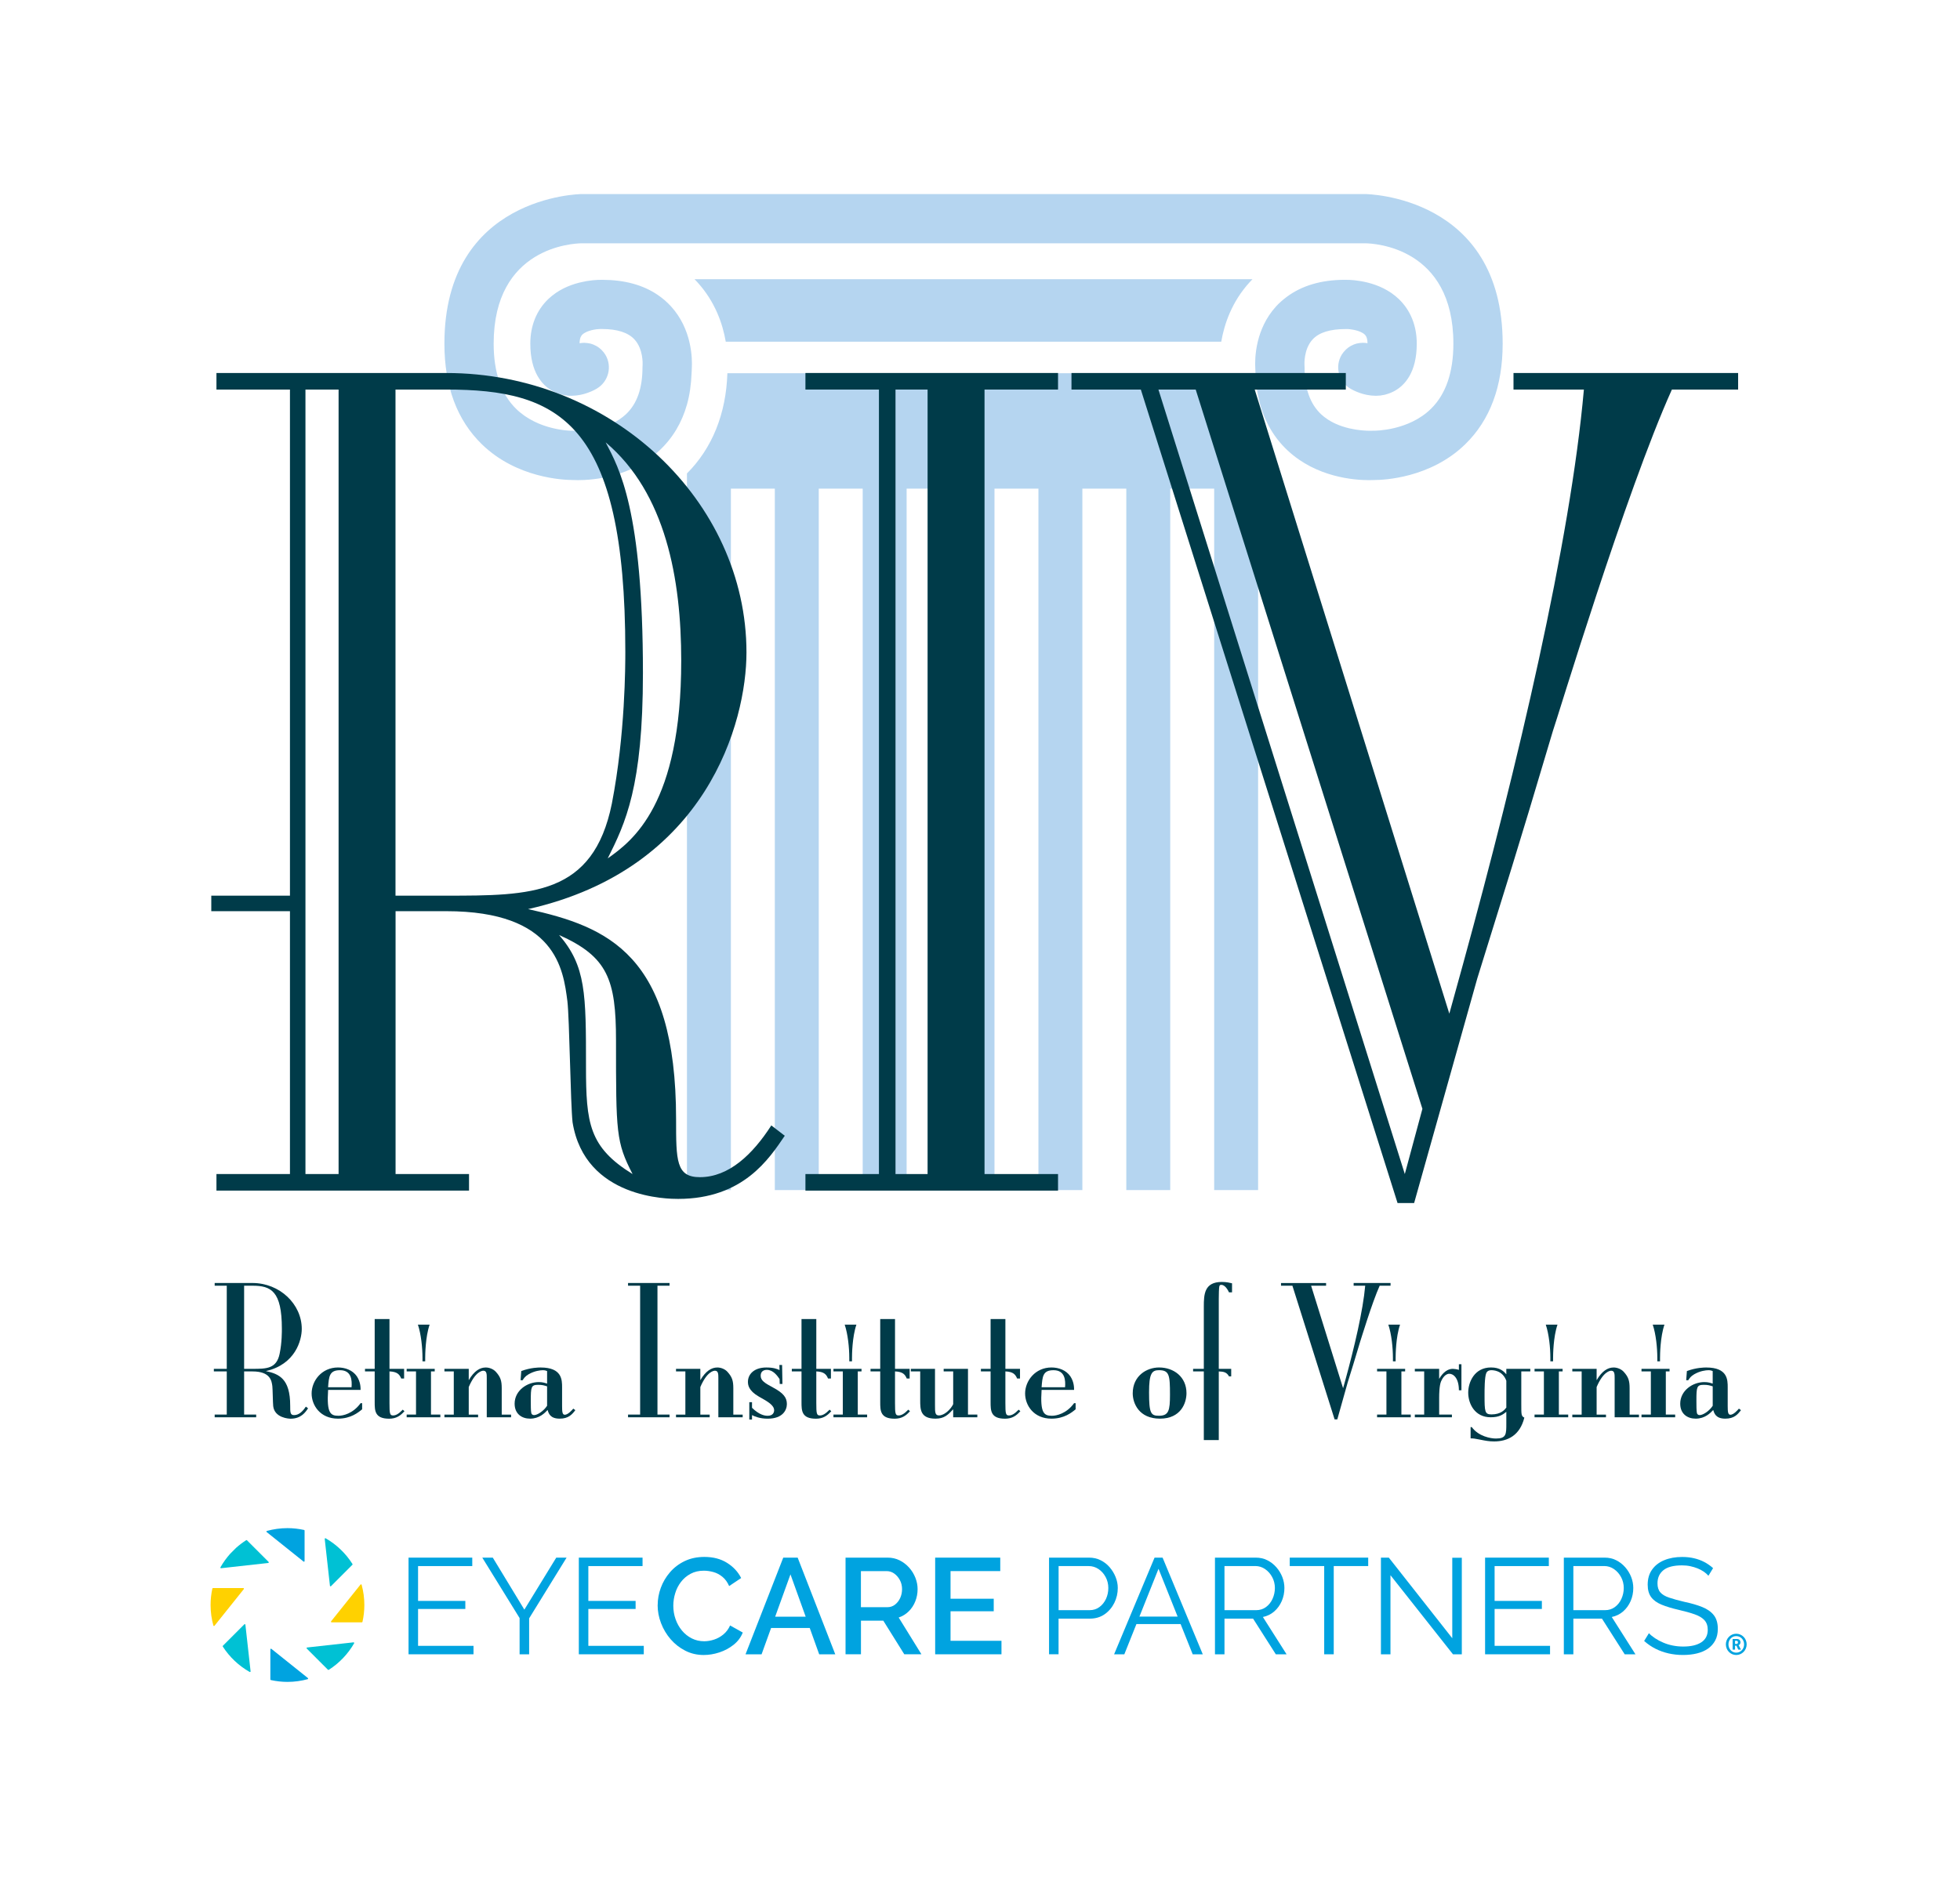 <?xml version="1.0" encoding="UTF-8"?><svg id="Layer_1" xmlns="http://www.w3.org/2000/svg" viewBox="0 0 918.1 881.88"><defs><style>.cls-1{fill:#b5d5f0;}.cls-1,.cls-2,.cls-3,.cls-4,.cls-5{stroke-width:0px;}.cls-2{fill:#00a3e0;}.cls-3{fill:#ffd100;}.cls-4{fill:#003b49;}.cls-5{fill:#00c1d4;}</style></defs><path class="cls-1" d="M339.98,160.09h232.08c1.42-8.25,4.91-18.65,13.23-27.8.28-.31.59-.63.89-.94.18-.18.34-.37.52-.55h-261.38c.18.19.35.37.52.55.3.32.61.63.89.94,8.32,9.15,11.82,19.55,13.23,27.8Z"/><path class="cls-1" d="M340.72,174.85c-.6,19.01-7.12,35.14-18.94,46.96v335.75h20.58V228.93h20.58v328.63h20.58V228.93h20.58v328.63h20.58V228.93h20.58v328.63h20.58V228.93h20.58v328.63h20.58V228.93h20.58v328.63h20.58V228.93h20.58v328.63h20.58V220.79c-11.19-11.72-17.36-27.47-17.95-45.93h-230.59Z"/><path class="cls-1" d="M639.53,90.92h-367.01c-.64,0-64.35.8-64.35,70.09,0,19.96,5.91,35.83,17.58,47.17,16.34,15.88,38.34,16.7,42.48,16.71.56.03,1.41.06,2.51.06,7.16,0,24.68-1.39,38.06-13.81,6.24-5.8,10.58-13.04,13-21.64,1.27-4.5,1.95-9.42,2.15-14.65.03-.83.11-1.63.11-2.47.11-1.84.2-6.6-1.17-12.3-1.25-5.21-3.72-11.2-8.55-16.51-1.93-2.12-4.09-3.97-6.46-5.55-6.81-4.56-15.4-6.89-25.65-6.92-.14,0-.3,0-.5,0,0,0-.02,0-.03,0-.39,0-.92.01-1.51.04-.09,0-.15,0-.24,0-.61.03-1.33.08-2.11.15-.12.01-.24.02-.37.04-.79.08-1.66.2-2.57.35-.15.02-.29.05-.45.08-.93.16-1.91.37-2.92.62-.16.04-.32.08-.48.12-1.03.27-2.09.59-3.17.97-.15.05-.3.11-.46.17-1.1.41-2.21.87-3.31,1.42-.12.06-.24.13-.37.19-1.14.58-2.26,1.23-3.36,1.99-.07.05-.14.11-.22.16-1.14.8-2.26,1.69-3.32,2.7-5.52,5.29-8.43,12.52-8.43,20.91,0,13.43,5.55,19.41,10.21,22.06.7.4,1.4.72,2.09,1.01.21.09.42.16.64.24.5.18,1.01.35,1.51.48.21.06.43.12.64.17.59.13,1.17.24,1.75.31.09.01.19.03.28.04.67.08,1.33.11,1.97.11.05,0,.11,0,.16,0,.13,0,.25-.02.38-.02.49,0,.98-.03,1.45-.08.19-.02.38-.03.57-.06.54-.06,1.06-.14,1.56-.24.08-.01.16-.02.23-.04.58-.12,1.14-.25,1.67-.4.15-.04.29-.09.44-.13.39-.12.77-.23,1.13-.36.14-.05.28-.1.42-.15.42-.15.82-.31,1.18-.46.03-.01.07-.03.11-.04.4-.17.76-.34,1.1-.5.1-.05.19-.09.28-.14.22-.11.44-.22.62-.32.08-.04.15-.08.22-.12.21-.12.41-.23.54-.31,5.48-3.25,7.29-10.33,4.04-15.81-.49-.82-1.08-1.54-1.72-2.19-.11-.11-.22-.23-.33-.34-.63-.59-1.33-1.11-2.07-1.53-.14-.08-.29-.16-.44-.23-.77-.41-1.58-.75-2.42-.97-.06-.02-.12-.02-.17-.03-.82-.2-1.66-.3-2.51-.32-.09,0-.18-.03-.27-.03-.06,0-.12.02-.18.02-.67.01-1.33.06-2,.19.04-2.82.95-3.71,1.29-4.05.48-.47,1.11-.85,1.8-1.18.05-.02.08-.05.13-.07.67-.31,1.41-.55,2.14-.74.08-.02.16-.05.24-.07.72-.18,1.43-.31,2.09-.4.09-.01.18-.03.27-.04.63-.08,1.19-.11,1.65-.12.16,0,.33,0,.46,0h.48c7.05.01,12.13,1.63,15.11,4.83,4.3,4.61,3.86,11.85,3.86,11.85l-.05,1.09c0,10.01-2.54,17.27-7.78,22.19-.86.81-1.78,1.51-2.72,2.16-.17.12-.33.24-.5.35-.91.59-1.85,1.12-2.8,1.59-.19.09-.37.18-.56.26-.98.45-1.96.87-2.95,1.21-.03,0-.05.02-.08.02-.99.34-1.96.61-2.92.86-.17.04-.34.09-.5.13-.92.22-1.82.4-2.68.54-.18.03-.34.05-.51.08-.85.13-1.68.24-2.42.32-.04,0-.08,0-.12,0-.74.07-1.42.12-2.02.15-.11,0-.21.01-.31.02-.57.02-1.07.03-1.47.03-.1,0-.2,0-.29,0-.21,0-.4,0-.54,0-.06,0-.09,0-.14,0-.13,0-.24-.01-.25-.01l-.59-.04-.59.02s-.08,0-.19,0c-.04,0-.12,0-.17,0-.1,0-.19,0-.33,0-.09,0-.21,0-.32-.01-.15,0-.29-.01-.47-.02-.13,0-.3-.02-.45-.03-.2-.01-.39-.03-.61-.05-.17-.01-.36-.03-.55-.05-.24-.02-.48-.05-.74-.08-.21-.02-.43-.05-.65-.08-.27-.04-.55-.07-.84-.12-.24-.04-.48-.08-.73-.12-.31-.05-.62-.1-.94-.16-.26-.05-.54-.1-.81-.16-.33-.07-.66-.14-1-.22-.29-.07-.58-.14-.88-.21-.35-.09-.71-.18-1.07-.28-.3-.08-.61-.17-.92-.26-.37-.11-.74-.23-1.12-.36-.32-.1-.63-.21-.96-.32-.38-.14-.77-.29-1.16-.44-.32-.13-.64-.25-.97-.39-.4-.17-.8-.35-1.2-.54-.32-.15-.64-.29-.96-.45-.41-.2-.81-.43-1.22-.65-.31-.17-.63-.33-.94-.51-.43-.25-.85-.52-1.27-.8-.29-.18-.57-.36-.86-.55-.46-.32-.91-.67-1.37-1.02-.24-.18-.48-.35-.71-.54-.68-.55-1.34-1.14-1.99-1.77-7.02-6.82-10.58-17.12-10.58-30.61,0-45.2,37.1-46.96,41.27-47.01h366.94c4.23.05,41.34,1.81,41.34,47.01,0,13.4-3.51,23.66-10.44,30.48-10.59,10.42-26.31,10.29-26.53,10.32l-.59-.02-.59.04s-.1,0-.21,0c-.04,0-.08,0-.13,0-.12,0-.27,0-.45,0-.06,0-.13,0-.2,0-.4,0-.9,0-1.51-.03,0,0,0,0,0,0-.58-.02-1.27-.07-2-.14-.13-.01-.25-.02-.39-.03-.74-.07-1.54-.17-2.39-.3-.17-.03-.33-.05-.5-.08-.89-.14-1.81-.32-2.77-.54-.1-.02-.2-.05-.31-.08-.93-.22-1.88-.49-2.85-.81-.12-.04-.24-.07-.36-.11-.98-.33-1.97-.73-2.95-1.17-.19-.09-.38-.17-.57-.26-.97-.46-1.92-.99-2.85-1.58-.16-.1-.31-.21-.46-.31-.96-.65-1.9-1.35-2.78-2.16-5.3-4.92-7.88-12.21-7.88-22.28l-.04-.96c0-.07-.46-7.36,3.85-11.98,2.98-3.2,8.06-4.82,15.49-4.83.15,0,.36,0,.55,0,.13,0,.25,0,.4.01.17,0,.37.03.56.04.16.01.32.03.49.05.2.02.42.06.63.09.18.03.36.05.55.08.22.04.45.09.68.13.19.04.38.07.58.12.24.06.47.13.71.19.19.05.38.1.56.16.25.08.48.18.72.27.16.06.33.12.49.19.26.11.49.25.72.38.12.07.25.12.36.19.33.21.64.44.9.69.34.34,1.26,1.23,1.29,4.05-.66-.13-1.33-.18-1.99-.19-.06,0-.12-.02-.18-.02-.09,0-.18.03-.27.03-.85.02-1.69.12-2.51.32-.06.01-.12.02-.18.03-.84.22-1.64.56-2.42.97-.15.08-.29.15-.44.23-.74.43-1.43.94-2.07,1.54-.11.11-.22.23-.33.34-.64.65-1.24,1.37-1.73,2.19-3.25,5.48-1.44,12.56,4.04,15.81.13.08.33.19.55.31.07.04.13.07.21.11.18.1.4.21.62.32.09.05.18.09.28.14.33.16.7.33,1.1.5.03.01.06.02.09.04.37.16.78.31,1.2.47.14.05.28.1.42.15.36.12.74.24,1.12.36.15.04.29.09.44.13.53.15,1.09.28,1.67.4.08.02.16.03.24.04.51.1,1.03.17,1.56.24.19.02.38.04.57.06.48.04.96.07,1.46.08.13,0,.25.02.38.02.05,0,.1,0,.16,0,.65,0,1.3-.04,1.97-.11.1-.01.2-.03.3-.05.57-.07,1.15-.18,1.74-.31.21-.05.43-.11.64-.17.5-.13,1-.3,1.5-.48.21-.08.42-.15.63-.24.7-.29,1.4-.61,2.09-1.01,4.66-2.65,10.21-8.63,10.21-22.06,0-8.39-2.92-15.63-8.43-20.91-1.06-1.01-2.17-1.9-3.31-2.7-.08-.05-.15-.11-.22-.16-1.1-.75-2.23-1.4-3.36-1.98-.12-.06-.24-.13-.36-.19-1.1-.55-2.21-1.01-3.31-1.42-.15-.06-.31-.12-.46-.17-1.07-.38-2.13-.7-3.16-.97-.16-.04-.32-.09-.48-.12-1.01-.25-1.99-.46-2.92-.62-.15-.03-.3-.05-.45-.08-.91-.15-1.78-.26-2.57-.35-.13-.01-.24-.02-.37-.04-.77-.07-1.49-.13-2.11-.15-.09,0-.16,0-.25,0-.6-.02-1.13-.03-1.52-.04,0,0-.02,0-.03,0-.2,0-.37,0-.5,0-10.97.03-20.01,2.73-27.04,7.96-1.82,1.35-3.53,2.83-5.07,4.52-4.83,5.31-7.29,11.3-8.55,16.51-1.37,5.7-1.28,10.46-1.17,12.3,0,.85.08,1.64.11,2.47.14,3.62.51,7.08,1.16,10.35,2.08,10.49,6.73,19.2,13.98,25.94,13.38,12.42,30.9,13.81,38.06,13.81,1.09,0,1.95-.03,2.51-.06,4.14,0,26.14-.83,42.48-16.71,11.66-11.34,17.58-27.2,17.58-47.17,0-69.29-63.7-70.09-64.35-70.09Z"/><path class="cls-4" d="M185.27,550.06h34.43v7.76h-118.31v-7.76h34.43v-123.16h-36.85v-7.27h36.85v-237.11h-34.43v-7.76h107.65c77.58,0,140.62,60.13,140.62,130.92,0,32.49-18.43,101.34-102.31,120.25,37.34,8.24,69.34,21.33,69.34,98.43,0,19.4,0,27.16,11.15,27.16,13.58,0,24.73-10.67,33.46-24.25l6.3,4.85c-7.27,10.67-19.4,29.58-49.94,29.58-4.36,0-43.64,0-49.46-35.88-.97-8.73-1.45-48.49-2.42-56.73-1.94-15.03-5.33-42.19-56.73-42.19h-23.76v123.16ZM158.6,182.51h-15.52v367.55h15.52V182.51ZM185.27,419.63h23.76c39.76,0,68.86,0,77.58-43.16,6.3-32.49,6.3-64.98,6.3-71.28,0-107.65-31.03-122.68-83.89-122.68h-23.76v237.11ZM274.49,499.64c0,26.67,1.45,37.82,21.82,50.43-7.76-15.03-7.76-19.4-7.76-62.55,0-28.61-3.88-39.28-26.67-49.46,12.61,14.55,12.61,27.64,12.61,61.58ZM301.16,315.37c0,53.34-8.24,70.31-16.49,86.8,11.64-8.24,34.43-25.21,34.43-92.62,0-38.31-7.27-78.55-35.4-102.31,6.3,12.12,17.46,31.52,17.46,108.13Z"/><path class="cls-4" d="M377.28,182.51v-7.76h118.32v7.76h-34.43v367.55h34.43v7.76h-118.32v-7.76h34.43V182.51h-34.43ZM434.5,182.51h-15.03v367.55h15.03V182.51Z"/><path class="cls-4" d="M678.89,474.91l6.3-22.79c25.7-93.58,50.43-198.32,56.73-269.6h-32.97v-7.76h105.22v7.76h-31.03c-21.82,48.49-53.82,154.68-55.76,160.02-18.43,62.07-20.85,68.86-35.4,115.89l-29.58,105.22h-7.76l-120.25-381.13h-32.49v-7.76h128.5v7.76h-42.67l91.16,292.39ZM560.09,182.51h-17.46l115.41,367.55,8.24-30.55-106.19-337Z"/><path class="cls-4" d="M114.34,662.75h5.66v1.27h-19.44v-1.27h5.66v-20.23h-6.05v-1.2h6.05v-38.95h-5.66v-1.27h17.69c12.75,0,23.1,9.88,23.1,21.51,0,5.34-3.03,16.65-16.81,19.76,6.13,1.35,11.39,3.5,11.39,16.17,0,3.19,0,4.46,1.83,4.46,2.23,0,4.06-1.75,5.5-3.98l1.04.8c-1.19,1.75-3.19,4.86-8.2,4.86-.72,0-7.49-.32-8.13-5.9-.16-1.43-.24-7.97-.4-9.32-.32-2.47-.88-6.93-9.32-6.93h-3.9v20.23ZM114.34,641.32h3.9c6.53,0,11.31,0,12.75-7.09,1.11-5.34,1.04-10.67,1.04-11.71,0-17.69-5.1-20.15-13.78-20.15h-3.9v38.95Z"/><path class="cls-4" d="M153.69,651.2c-.72,10.91,1.12,12.11,4.86,12.11,2.07,0,6.77-.96,10.36-5.9h.72v2.87c-1.83,1.51-5.34,4.38-11.31,4.38-8.36,0-12.35-6.29-12.35-11.79,0-5.9,4.7-12.19,12.35-12.19,3.43,0,6.85,1.27,8.84,4.14,1.67,2.55,1.75,5.02,1.75,6.37h-15.22ZM164.68,649.93c.24-3.11.08-7.97-5.42-7.97-5.02,0-5.18,2.95-5.58,7.97h10.99Z"/><path class="cls-4" d="M189.29,641.32v4.54h-1.35c-.8-1.91-1.83-3.19-5.5-3.34v14.82c0,4.94.16,5.82,1.67,5.82,1.35,0,2.71-.8,4.54-2.71l.8.72c-1.91,2.15-3.9,3.51-7.17,3.51-6.77,0-6.77-3.82-6.77-7.81v-14.34h-4.54v-1.2h4.54v-23.34h6.93v23.34h6.85Z"/><path class="cls-4" d="M201.88,662.75h4.38v1.27h-15.77v-1.27h4.38v-20.23h-4.38v-1.2h13.14v1.2h-1.75v20.23ZM201.24,620.61c-1.99,5.81-2.07,14.18-2.07,15.61v1.59h-1.27v-1.59c0-4.7-.64-11.15-2.15-15.61h5.5Z"/><path class="cls-4" d="M219.56,646.66c2.55-4.38,5.26-5.97,7.97-5.97,1.67,0,3.58.72,4.78,2.07,2.15,2.39,2.71,4.14,2.71,7.65v12.35h4.38v1.27h-11.39v-18.4c0-1.75,0-3.43-1.59-3.43-.56,0-3.74.32-6.85,7.65v12.91h4.38v1.27h-15.77v-1.27h4.38v-20.23h-4.38v-1.2h11.39v5.34Z"/><path class="cls-4" d="M256.28,642.36c-.56-.24-1.12-.4-1.99-.4-1.19,0-3.98.32-6.69,1.91-1.67.96-2.23,1.91-2.79,2.79h-.96l.32-4.3c4.46-1.67,8.2-1.67,9.08-1.67,10.04,0,10.04,5.82,10.04,9.32v8.84c0,2.71.16,3.98,1.27,3.98,1.51,0,3.43-2.23,3.98-2.87l.96.72c-1.51,1.99-3.19,3.98-7.33,3.98-4.46,0-5.18-2.47-5.66-4.06-1.27,1.35-3.82,4.06-8.2,4.06-3.9,0-7.25-2.23-7.25-7.01,0-6.13,5.81-10.12,11.31-10.12,1.83,0,2.95.4,3.9.72v-5.9ZM256.28,649.53c-1.51-.48-2.31-.72-4.22-.72-3.27,0-3.43,1.04-3.43,7.41,0,1.91,0,4.86.24,5.82.08.4.48.96,1.27.96,1.59,0,4.54-1.91,6.13-4.38v-9.08Z"/><path class="cls-4" d="M294.19,602.37v-1.27h19.44v1.27h-5.66v60.38h5.66v1.27h-19.44v-1.27h5.66v-60.38h-5.66Z"/><path class="cls-4" d="M328.04,646.66c2.55-4.38,5.26-5.97,7.97-5.97,1.67,0,3.58.72,4.78,2.07,2.15,2.39,2.71,4.14,2.71,7.65v12.35h4.38v1.27h-11.39v-18.4c0-1.75,0-3.43-1.59-3.43-.56,0-3.74.32-6.85,7.65v12.91h4.38v1.27h-15.77v-1.27h4.38v-20.23h-4.38v-1.2h11.39v5.34Z"/><path class="cls-4" d="M366.51,648.41h-1.27l-.08-2.31c-1.04-1.51-2.95-4.3-5.97-4.3-1.04,0-2.87.4-2.87,2.71s1.83,3.43,5.82,5.58c4.94,2.63,6.45,4.78,6.45,7.73,0,2.63-1.75,6.85-9,6.85-3.58,0-5.9-.96-7.33-1.67v2.07h-1.27v-8.13h1.27v2.63c3.43,3.35,5.97,3.74,7.33,3.74,2.55,0,3.03-1.67,3.03-2.55,0-2.39-2.87-4.06-7.17-6.45-4.86-2.79-5.1-5.5-5.1-6.93,0-3.51,2.87-6.69,8.6-6.69,3.43,0,4.94.64,6.21,1.2l-.08-2.39h1.27l.16,8.92Z"/><path class="cls-4" d="M389.22,641.32v4.54h-1.35c-.8-1.91-1.83-3.19-5.5-3.34v14.82c0,4.94.16,5.82,1.67,5.82,1.35,0,2.71-.8,4.54-2.71l.8.72c-1.91,2.15-3.9,3.51-7.17,3.51-6.77,0-6.77-3.82-6.77-7.81v-14.34h-4.54v-1.2h4.54v-23.34h6.93v23.34h6.85Z"/><path class="cls-4" d="M401.8,662.75h4.38v1.27h-15.77v-1.27h4.38v-20.23h-4.38v-1.2h13.14v1.2h-1.75v20.23ZM401.16,620.61c-1.99,5.81-2.07,14.18-2.07,15.61v1.59h-1.27v-1.59c0-4.7-.64-11.15-2.15-15.61h5.5Z"/><path class="cls-4" d="M426.09,641.32v4.54h-1.35c-.8-1.91-1.83-3.19-5.5-3.34v14.82c0,4.94.16,5.82,1.67,5.82,1.35,0,2.71-.8,4.54-2.71l.8.72c-1.91,2.15-3.9,3.51-7.17,3.51-6.77,0-6.77-3.82-6.77-7.81v-14.34h-4.54v-1.2h4.54v-23.34h6.93v23.34h6.85Z"/><path class="cls-4" d="M453.42,662.75h4.38v1.27h-11.31v-3.74c-2.47,2.63-4.22,4.38-8.28,4.38-7.17,0-7.17-4.38-7.17-8.6v-13.54h-4.38v-1.2h11.31v17.05c0,3.27,0,4.78,1.83,4.78,2.63,0,5.58-2.95,6.69-5.26v-15.37h-4.46v-1.2h11.39v21.43Z"/><path class="cls-4" d="M477.79,641.32v4.54h-1.35c-.8-1.91-1.83-3.19-5.5-3.34v14.82c0,4.94.16,5.82,1.67,5.82,1.35,0,2.71-.8,4.54-2.71l.8.72c-1.91,2.15-3.9,3.51-7.17,3.51-6.77,0-6.77-3.82-6.77-7.81v-14.34h-4.54v-1.2h4.54v-23.34h6.93v23.34h6.85Z"/><path class="cls-4" d="M487.9,651.2c-.72,10.91,1.11,12.11,4.86,12.11,2.07,0,6.77-.96,10.36-5.9h.72v2.87c-1.83,1.51-5.34,4.38-11.31,4.38-8.36,0-12.35-6.29-12.35-11.79,0-5.9,4.7-12.19,12.35-12.19,3.43,0,6.85,1.27,8.84,4.14,1.67,2.55,1.75,5.02,1.75,6.37h-15.21ZM498.9,649.93c.24-3.11.08-7.97-5.42-7.97-5.02,0-5.18,2.95-5.58,7.97h10.99Z"/><path class="cls-4" d="M555.77,652.71c0,4.62-2.63,11.95-12.43,11.95s-12.75-7.17-12.75-11.87c0-8.13,6.45-12.11,12.35-12.11,6.85,0,12.83,4.38,12.83,12.03ZM538.24,652.31c0,9.8.8,10.99,4.62,10.99,4.62,0,5.18-2.47,5.18-9.88,0-9.16-.32-11.47-5.18-11.47-3.35,0-4.62,1.59-4.62,10.36Z"/><path class="cls-4" d="M570.9,674.7h-7.01v-32.18h-5.02v-1.2h5.02v-29.16c0-5.74.24-11.55,8.44-11.55,2.31,0,3.74.4,4.78.64v4.22h-1.43c-1.27-2.71-2.63-3.5-3.58-3.5-.64,0-.8.16-.96.8s-.24,3.58-.24,5.66v32.9h5.82v3.51h-1.04c-1.04-1.91-2.39-2.23-4.78-2.31v32.18Z"/><path class="cls-4" d="M629.13,650.4l1.04-3.74c4.22-15.37,8.28-32.58,9.32-44.29h-5.42v-1.27h17.29v1.27h-5.1c-3.58,7.97-8.84,25.41-9.16,26.29-3.03,10.2-3.43,11.31-5.82,19.04l-4.86,17.29h-1.27l-19.76-62.61h-5.34v-1.27h21.11v1.27h-7.01l14.98,48.04Z"/><path class="cls-4" d="M656.44,662.75h4.38v1.27h-15.77v-1.27h4.38v-20.23h-4.38v-1.2h13.14v1.2h-1.75v20.23ZM655.81,620.61c-1.99,5.81-2.07,14.18-2.07,15.61v1.59h-1.27v-1.59c0-4.7-.64-11.15-2.15-15.61h5.5Z"/><path class="cls-4" d="M674.13,646.02c1.91-3.27,4.14-4.7,6.37-4.7.48,0,1.91.16,2.87.48v-2.63h1.19v12.19h-1.19c0-5.66-2.55-7.73-4.46-7.73-2.31,0-3.58,2.87-3.9,3.58-.8,1.91-.88,5.81-.88,7.65v7.89h5.97v1.27h-17.37v-1.27h4.38v-20.23h-4.38v-1.2h11.39v4.7Z"/><path class="cls-4" d="M716.82,641.32v1.2h-4.22v15.37c0,5.02,0,5.58,1.43,6.29-2.07,8.36-7.81,11.15-14.18,11.15-2.31,0-3.98-.32-6.77-.88-2.31-.48-3.03-.56-4.22-.56v-5.26h.56c3.19,4.38,8.92,5.34,11.31,5.34,4.86,0,4.86-1.99,4.86-7.09v-5.42c-1.59,1.27-3.27,2.55-7.33,2.55-7.41,0-10.52-6.29-10.52-11.55,0-4.86,2.87-11.79,10.68-11.79,4.22,0,5.97,1.83,7.17,3.19v-2.55h11.23ZM705.59,646.9c-1.83-4.94-6.21-4.94-7.09-4.94-.48,0-1.75.08-2.31,1.35-.8,1.91-.8,7.73-.8,10.28,0,7.81.08,9.08,3.27,9.08,4.38,0,6.13-2.15,6.93-3.19v-12.59Z"/><path class="cls-4" d="M730.2,662.75h4.38v1.27h-15.77v-1.27h4.38v-20.23h-4.38v-1.2h13.14v1.2h-1.75v20.23ZM729.56,620.61c-1.99,5.81-2.07,14.18-2.07,15.61v1.59h-1.27v-1.59c0-4.7-.64-11.15-2.15-15.61h5.5Z"/><path class="cls-4" d="M747.88,646.66c2.55-4.38,5.26-5.97,7.97-5.97,1.67,0,3.58.72,4.78,2.07,2.15,2.39,2.71,4.14,2.71,7.65v12.35h4.38v1.27h-11.39v-18.4c0-1.75,0-3.43-1.59-3.43-.56,0-3.74.32-6.85,7.65v12.91h4.38v1.27h-15.77v-1.27h4.38v-20.23h-4.38v-1.2h11.39v5.34Z"/><path class="cls-4" d="M780.3,662.75h4.38v1.27h-15.77v-1.27h4.38v-20.23h-4.38v-1.2h13.14v1.2h-1.75v20.23ZM779.66,620.61c-1.99,5.81-2.07,14.18-2.07,15.61v1.59h-1.27v-1.59c0-4.7-.64-11.15-2.15-15.61h5.5Z"/><path class="cls-4" d="M802.28,642.36c-.56-.24-1.11-.4-1.99-.4-1.2,0-3.98.32-6.69,1.91-1.67.96-2.23,1.91-2.79,2.79h-.96l.32-4.3c4.46-1.67,8.21-1.67,9.08-1.67,10.04,0,10.04,5.82,10.04,9.32v8.84c0,2.71.16,3.98,1.27,3.98,1.51,0,3.43-2.23,3.98-2.87l.96.72c-1.51,1.99-3.19,3.98-7.33,3.98-4.46,0-5.18-2.47-5.66-4.06-1.27,1.35-3.82,4.06-8.21,4.06-3.9,0-7.25-2.23-7.25-7.01,0-6.13,5.81-10.12,11.31-10.12,1.83,0,2.95.4,3.9.72v-5.9ZM802.28,649.53c-1.51-.48-2.31-.72-4.22-.72-3.27,0-3.43,1.04-3.43,7.41,0,1.91,0,4.86.24,5.82.08.4.48.96,1.27.96,1.59,0,4.54-1.91,6.13-4.38v-9.08Z"/><path class="cls-2" d="M142.68,717.11c0-.14-.09-.26-.24-.3-2.51-.55-5.11-.86-7.79-.86-3.34,0-6.57.47-9.64,1.31-.23.07-.29.38-.1.53l17.28,13.83c.2.15.48.01.48-.24v-14.28Z"/><path class="cls-2" d="M126.63,786.83c0,.14.09.26.24.3,2.51.55,5.11.86,7.79.86,3.28,0,6.44-.45,9.46-1.27.23-.06.29-.37.1-.53l-17.1-13.68c-.2-.16-.48-.01-.48.23v14.09Z"/><path class="cls-3" d="M99.77,744.04c-.14,0-.26.1-.3.24-.54,2.48-.83,5.05-.83,7.69,0,3.33.46,6.55,1.31,9.62.06.23.37.29.53.1l13.73-17.17c.16-.2.02-.48-.23-.48h-14.21Z"/><path class="cls-3" d="M169.49,760.09c.14,0,.26-.09.3-.24.57-2.53.88-5.18.88-7.89,0-3.28-.45-6.45-1.27-9.47-.07-.23-.38-.29-.53-.1l-13.78,17.22c-.16.2-.01.48.23.48h14.17Z"/><path class="cls-5" d="M115.3,721.61c-1.66,1.07-3.24,2.26-4.71,3.57,0,0-.01.01-.02.02l-2.69,2.69s0,0-.01.01c-1.75,1.95-3.3,4.09-4.6,6.39-.12.21.05.47.3.44l22.07-2.45c.24-.03.35-.33.18-.5l-10.14-10.14c-.1-.1-.26-.11-.38-.04"/><path class="cls-5" d="M154,782.34c4.89-3.12,8.98-7.39,11.88-12.43.11-.21-.06-.47-.3-.45l-21.71,2.41c-.24.03-.35.33-.18.51l9.92,9.92c.1.1.26.11.38.04"/><path class="cls-5" d="M104.37,771.45c3.16,4.91,7.48,9,12.57,11.88.21.12.47-.05.44-.29l-2.43-21.84c-.03-.24-.32-.35-.5-.18l-10.05,10.05c-.1.1-.11.26-.04.38"/><path class="cls-5" d="M165.1,732.75c-3.13-4.96-7.45-9.1-12.54-12.03-.22-.12-.48.05-.45.3l2.44,21.94c.03.24.32.35.5.18l10.02-10.02c.09-.09.11-.26.04-.37"/><polygon class="cls-2" points="221.8 771.1 221.8 775.06 191.37 775.06 191.37 729.77 221.22 729.77 221.22 733.73 195.83 733.73 195.83 750.05 217.97 750.05 217.97 753.82 195.83 753.82 195.83 771.1 221.8 771.1"/><polygon class="cls-2" points="230.83 729.77 245.62 754.14 260.56 729.77 265.4 729.77 247.86 758.22 247.86 775.06 243.39 775.06 243.39 758.09 225.91 729.77 230.83 729.77"/><polygon class="cls-2" points="301.56 771.1 301.56 775.06 271.13 775.06 271.13 729.77 300.98 729.77 300.98 733.73 275.59 733.73 275.59 750.05 297.73 750.05 297.73 753.82 275.59 753.82 275.59 771.1 301.56 771.1"/><path class="cls-2" d="M308.07,752.03c0-2.76.49-5.47,1.47-8.14.98-2.66,2.41-5.08,4.3-7.27,1.89-2.19,4.19-3.94,6.89-5.23,2.7-1.3,5.78-1.95,9.22-1.95,4.13,0,7.66.92,10.62,2.78,2.95,1.85,5.15,4.22,6.6,7.11l-5.62,3.76c-.81-1.83-1.86-3.28-3.15-4.33-1.3-1.07-2.71-1.81-4.25-2.24-1.53-.42-3.02-.63-4.46-.63-2.34,0-4.4.48-6.19,1.44-1.79.96-3.28,2.22-4.5,3.8-1.21,1.57-2.12,3.34-2.71,5.29-.6,1.95-.9,3.92-.9,5.87,0,2.21.35,4.31,1.06,6.32.7,2,1.7,3.77,2.99,5.33,1.3,1.55,2.83,2.78,4.6,3.67,1.76.89,3.71,1.34,5.83,1.34,1.49,0,3.02-.26,4.6-.77,1.57-.51,3.03-1.31,4.37-2.42,1.34-1.11,2.39-2.51,3.15-4.21l5.94,3.32c-.9,2.26-2.33,4.17-4.31,5.74-1.98,1.57-4.2,2.76-6.67,3.57-2.47.81-4.91,1.21-7.33,1.21-3.11,0-5.98-.67-8.61-2.01-2.64-1.34-4.92-3.13-6.86-5.36-1.93-2.24-3.44-4.75-4.5-7.53-1.07-2.78-1.6-5.6-1.6-8.45"/><path class="cls-2" d="M377.4,757.45l-7.13-19.84-7.17,19.84h14.3ZM366.88,729.77h6.76l17.61,45.29h-7.53l-4.42-12.32h-18.11l-4.45,12.32h-7.52l17.67-45.29Z"/><path class="cls-2" d="M403.27,752.99h12.44c1.31,0,2.49-.4,3.51-1.18,1.02-.79,1.83-1.82,2.43-3.09.59-1.28.89-2.68.89-4.21s-.35-3-1.05-4.27c-.7-1.27-1.58-2.29-2.65-3.03-1.06-.75-2.23-1.12-3.51-1.12h-12.06v16.91ZM396.07,775.06v-45.29h19.71c2.04,0,3.91.42,5.62,1.27,1.7.86,3.17,1.98,4.43,3.38,1.26,1.4,2.24,2.99,2.94,4.75.7,1.77,1.05,3.54,1.05,5.33,0,2.04-.36,3.96-1.09,5.78-.72,1.81-1.75,3.37-3.09,4.68-1.34,1.32-2.9,2.28-4.68,2.87l10.65,17.22h-8.03l-9.83-15.75h-10.46v15.75h-7.21Z"/><polygon class="cls-2" points="469.11 768.74 469.11 775.06 438.05 775.06 438.05 729.77 468.54 729.77 468.54 736.08 445.25 736.08 445.25 749.03 465.48 749.03 465.48 754.9 445.25 754.9 445.25 768.74 469.11 768.74"/><path class="cls-2" d="M495.86,754.39h14.49c1.79,0,3.34-.49,4.65-1.47,1.32-.98,2.34-2.25,3.07-3.82.72-1.58,1.09-3.28,1.09-5.11s-.43-3.59-1.28-5.16c-.85-1.57-1.97-2.82-3.35-3.73-1.38-.91-2.9-1.37-4.56-1.37h-14.1v20.67ZM491.39,775.06v-45.29h18.75c1.95,0,3.75.4,5.39,1.21,1.64.81,3.05,1.9,4.24,3.28,1.19,1.38,2.12,2.92,2.8,4.6.68,1.68,1.02,3.39,1.02,5.13,0,2.47-.54,4.8-1.62,6.99-1.09,2.19-2.61,3.96-4.56,5.33-1.95,1.36-4.25,2.04-6.89,2.04h-14.67v16.71h-4.46Z"/><path class="cls-2" d="M551.62,757.39l-8.95-22.39-8.94,22.39h17.9ZM540.82,729.77h3.76l18.82,45.29h-4.72l-5.66-14.16h-20.7l-5.66,14.16h-4.79l18.95-45.29Z"/><path class="cls-2" d="M573.57,754.39h14.8c1.79,0,3.34-.49,4.66-1.47,1.31-.98,2.34-2.26,3.06-3.86.72-1.6,1.09-3.29,1.09-5.08s-.42-3.52-1.25-5.07-1.93-2.8-3.32-3.76c-1.38-.96-2.93-1.44-4.62-1.44h-14.42v20.67ZM569.11,775.06v-45.29h19.14c1.95,0,3.74.4,5.36,1.21,1.62.81,3.03,1.9,4.24,3.28,1.21,1.38,2.15,2.92,2.81,4.6.65,1.68.98,3.39.98,5.13,0,2.17-.41,4.21-1.24,6.13-.83,1.91-2,3.53-3.51,4.85-1.51,1.32-3.28,2.19-5.33,2.62l11.1,17.48h-5.04l-10.65-16.71h-13.4v16.71h-4.46Z"/><polygon class="cls-2" points="640.89 733.72 624.75 733.72 624.75 775.06 620.28 775.06 620.28 733.72 604.14 733.72 604.14 729.77 640.89 729.77 640.89 733.72"/><polygon class="cls-2" points="651.32 738 651.32 775.06 646.85 775.06 646.85 729.77 650.55 729.77 680.27 767.53 680.27 729.83 684.74 729.83 684.74 775.06 680.6 775.06 651.32 738"/><polygon class="cls-2" points="726.07 771.1 726.07 775.06 695.64 775.06 695.64 729.77 725.5 729.77 725.5 733.73 700.1 733.73 700.1 750.05 722.24 750.05 722.24 753.82 700.1 753.82 700.1 771.1 726.07 771.1"/><path class="cls-2" d="M736.99,754.39h14.8c1.79,0,3.34-.49,4.66-1.47,1.31-.98,2.34-2.26,3.06-3.86.72-1.6,1.09-3.29,1.09-5.08s-.42-3.52-1.25-5.07-1.93-2.8-3.32-3.76c-1.38-.96-2.93-1.44-4.62-1.44h-14.42v20.67ZM732.53,775.06v-45.29h19.14c1.95,0,3.74.4,5.36,1.21,1.62.81,3.03,1.9,4.24,3.28,1.21,1.38,2.15,2.92,2.81,4.6.65,1.68.98,3.39.98,5.13,0,2.17-.41,4.21-1.24,6.13-.83,1.91-2,3.53-3.51,4.85-1.51,1.32-3.28,2.19-5.33,2.62l11.1,17.48h-5.04l-10.65-16.71h-13.4v16.71h-4.46Z"/><path class="cls-2" d="M800.25,738.25c-.64-.72-1.38-1.38-2.23-1.95-.85-.57-1.81-1.07-2.87-1.5-1.07-.42-2.2-.77-3.41-1.02-1.21-.26-2.5-.38-3.86-.38-3.96,0-6.86.75-8.71,2.26-1.85,1.51-2.77,3.56-2.77,6.15,0,1.79.43,3.19,1.31,4.21.87,1.02,2.24,1.85,4.11,2.48,1.87.64,4.25,1.29,7.15,1.98,3.23.68,6.02,1.48,8.36,2.42,2.34.94,4.15,2.2,5.42,3.79,1.27,1.6,1.91,3.75,1.91,6.46,0,2.08-.4,3.89-1.21,5.42-.81,1.52-1.93,2.8-3.38,3.82-1.45,1.02-3.17,1.77-5.17,2.26-2,.49-4.19.73-6.57.73s-4.58-.25-6.73-.73c-2.15-.49-4.18-1.21-6.09-2.17-1.91-.96-3.7-2.18-5.36-3.67l2.24-3.64c.8.86,1.77,1.65,2.9,2.39,1.13.75,2.38,1.42,3.77,2.01,1.38.6,2.86,1.06,4.46,1.38s3.24.48,4.94.48c3.61,0,6.44-.66,8.45-1.98,2.02-1.31,3.03-3.27,3.03-5.86,0-1.87-.51-3.36-1.53-4.49-1.02-1.13-2.55-2.05-4.6-2.77-2.04-.72-4.55-1.42-7.52-2.1-3.15-.72-5.8-1.53-7.97-2.42-2.17-.89-3.8-2.07-4.88-3.53-1.09-1.47-1.63-3.41-1.63-5.83,0-2.8.69-5.17,2.08-7.1,1.38-1.93,3.28-3.4,5.71-4.39,2.43-1,5.21-1.5,8.36-1.5,2,0,3.86.2,5.58.61,1.72.4,3.32.99,4.78,1.75,1.47.77,2.84,1.73,4.12,2.87l-2.17,3.57Z"/><path class="cls-2" d="M813.37,770.21c.45,0,.72-.29.72-.75s-.27-.73-.71-.73h-.65v1.48h.64ZM811.58,767.89h2.06c.98,0,1.63.63,1.63,1.58,0,.78-.53,1.19-.88,1.29v.03s.05.05.18.29l.94,1.79h-1.28l-.84-1.83h-.65v1.83h-1.15v-4.97ZM813.28,774.29c2.09,0,3.69-1.71,3.69-3.88s-1.6-3.88-3.69-3.88-3.64,1.71-3.64,3.88,1.59,3.88,3.64,3.88M813.28,765.43c2.72,0,4.89,2.22,4.89,4.97s-2.18,4.99-4.89,4.99-4.85-2.23-4.85-4.99,2.18-4.97,4.85-4.97"/></svg>